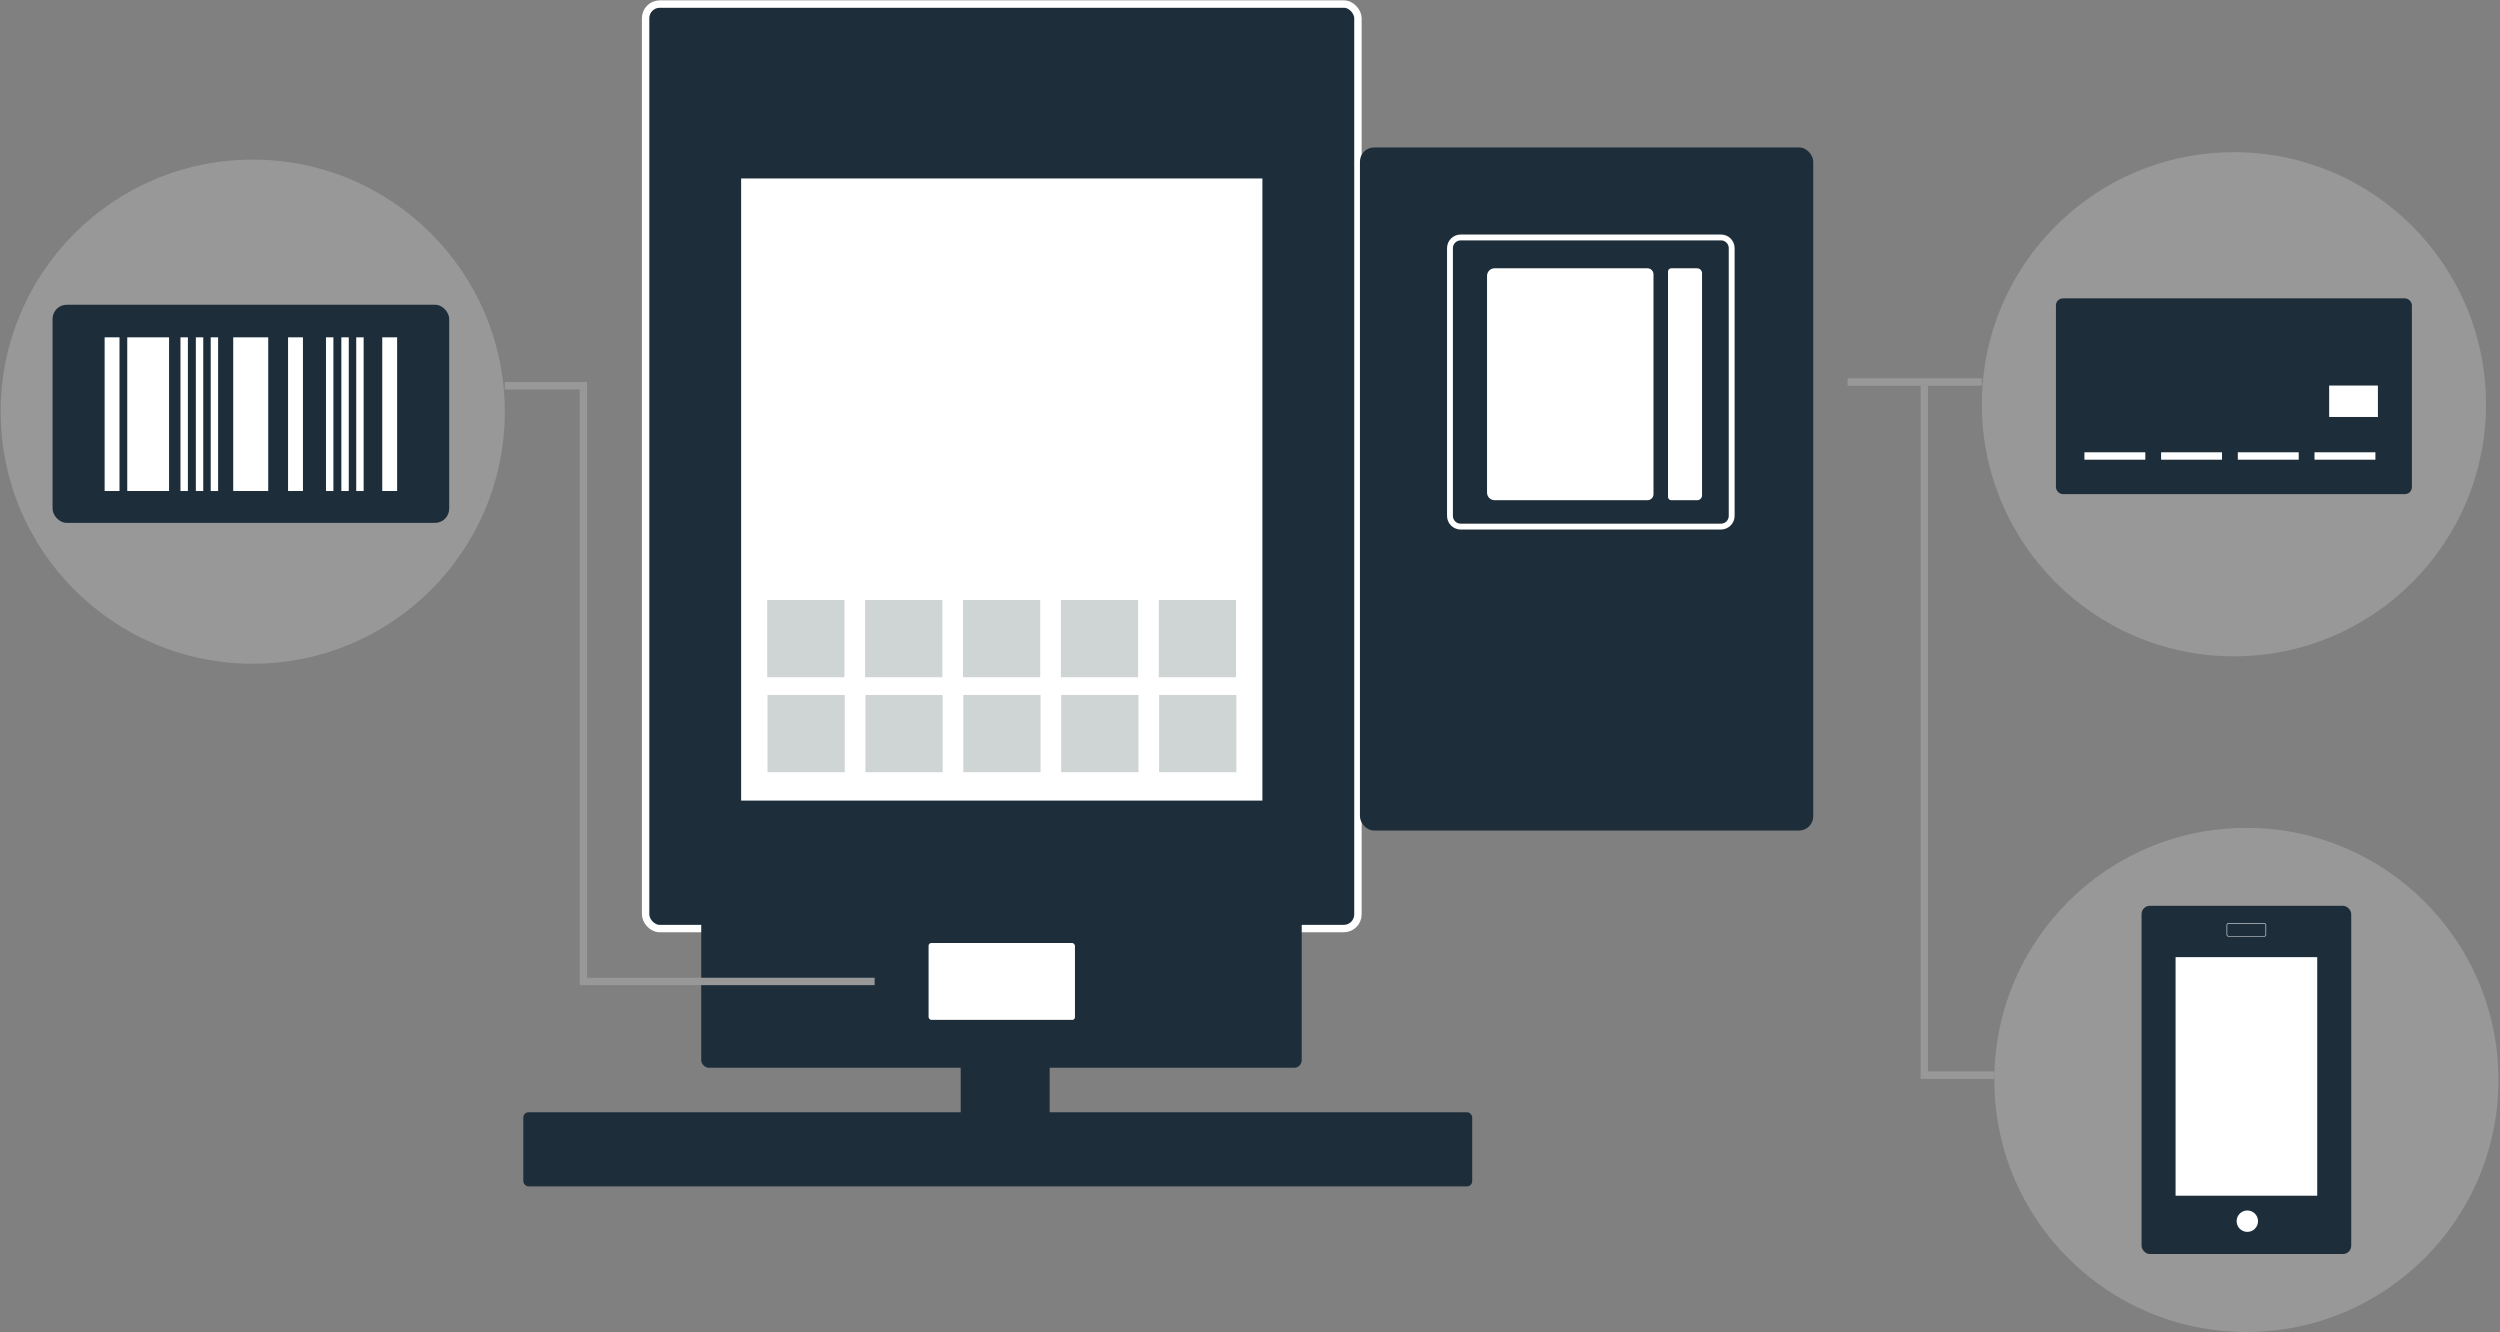 <?xml version="1.0" encoding="UTF-8"?><svg id="microMarket_Illustration" xmlns="http://www.w3.org/2000/svg" viewBox="0 0 1420 756.56"><rect x="0" y="0" width="1420" height="756.56" fill="#808080" stroke="none"/><defs><style>.cls-1,.cls-2,.cls-3{fill:#fff;}.cls-4{fill:#989898;}.cls-5{fill:#cfd4d4;}.cls-6,.cls-7{fill:#1d2d3a;}.cls-2,.cls-7{stroke-width:4.21px;}.cls-2,.cls-7,.cls-3,.cls-8{stroke-miterlimit:10;}.cls-2,.cls-3{stroke:#1d2d3a;}.cls-7,.cls-8{stroke:#fff;}.cls-3{stroke-width:4.55px;}.cls-8{fill:none;stroke-width:.3px;}</style></defs><g id="MicroMarketIllo"><rect class="cls-7" x="366.71" y="2.31" width="404.6" height="525.12" rx="8.04" ry="8.04"/><rect class="cls-3" x="418.69" y="99.09" width="300.63" height="357.92"/><rect class="cls-6" x="398.3" y="505.43" width="341.07" height="101.06" rx="4.29" ry="4.29"/><rect class="cls-2" x="525.33" y="533.52" width="87.35" height="47.88" rx="3.68" ry="3.68"/><circle class="cls-4" cx="143.55" cy="233.83" r="143.17"/><g id="Barcode"><rect class="cls-6" x="29.86" y="173.09" width="225.28" height="123.9" rx="8.05" ry="8.05"/><g><rect class="cls-1" x="59.43" y="191.6" width="8.45" height="87.29"/><rect class="cls-1" x="132.47" y="191.6" width="19.88" height="87.29"/><rect class="cls-1" x="163.62" y="191.6" width="8.45" height="87.29"/><rect class="cls-1" x="217.12" y="191.6" width="8.45" height="87.29"/><rect class="cls-1" x="185.16" y="191.6" width="4.21" height="87.3"/><rect class="cls-1" x="193.89" y="191.6" width="4.21" height="87.3"/><rect class="cls-1" x="202.34" y="191.6" width="4.21" height="87.3"/><rect class="cls-1" x="102.51" y="191.6" width="4.21" height="87.3"/><rect class="cls-1" x="111.24" y="191.6" width="4.21" height="87.3"/><rect class="cls-1" x="119.68" y="191.6" width="4.21" height="87.3"/><rect class="cls-1" x="72.28" y="191.6" width="23.75" height="87.29"/></g></g><rect class="cls-6" x="772.45" y="83.75" width="257.47" height="387.99" rx="8.04" ry="8.04"/><g><path class="cls-1" d="M848.07,152.39h86.84c2.36,0,4.28,1.92,4.28,4.28v123.17c0,2.36-1.92,4.28-4.28,4.28h-86.84c-1.89,0-3.43-1.54-3.43-3.43v-124.87c0-1.89,1.54-3.43,3.43-3.43Z" transform="translate(1783.83 436.5) rotate(180)"/><path class="cls-1" d="M950.19,152.39h14.74c1.01,0,1.82,.82,1.82,1.82v128.08c0,1.01-.82,1.82-1.82,1.82h-14.74c-1.53,0-2.77-1.24-2.77-2.77v-126.2c0-1.53,1.24-2.77,2.77-2.77Z" transform="translate(1914.18 436.5) rotate(-180)"/></g><path class="cls-1" d="M977.54,300.77h-147.9c-4.26,0-7.72-3.47-7.72-7.72V140.93c0-4.26,3.47-7.72,7.72-7.72h147.9c4.26,0,7.72,3.47,7.72,7.72v152.11c0,4.26-3.47,7.72-7.72,7.72Zm-147.9-164.22c-2.42,0-4.39,1.97-4.39,4.39v152.11c0,2.42,1.97,4.39,4.39,4.39h147.9c2.42,0,4.39-1.97,4.39-4.39V140.93c0-2.42-1.97-4.39-4.39-4.39h-147.9Z"/><g><rect class="cls-5" x="435.78" y="340.8" width="43.86" height="43.86"/><rect class="cls-5" x="491.38" y="340.8" width="43.86" height="43.86"/><rect class="cls-5" x="546.99" y="340.8" width="43.86" height="43.86"/><rect class="cls-5" x="602.59" y="340.8" width="43.86" height="43.86"/><rect class="cls-5" x="435.96" y="394.75" width="43.86" height="43.86"/><rect class="cls-5" x="491.57" y="394.75" width="43.86" height="43.86"/><rect class="cls-5" x="547.17" y="394.75" width="43.86" height="43.86"/><rect class="cls-5" x="602.77" y="394.75" width="43.86" height="43.86"/><rect class="cls-5" x="658.19" y="340.8" width="43.86" height="43.86"/><rect class="cls-5" x="658.38" y="394.75" width="43.86" height="43.86"/></g><circle class="cls-4" cx="1268.86" cy="229.62" r="143.17"/><g id="CCIcon"><rect class="cls-6" x="1167.77" y="169.47" width="202.18" height="111.2" rx="3.95" ry="3.95"/><rect class="cls-1" x="1327.88" y="214.07" width="17.85" height="27.69" transform="translate(1108.89 1564.72) rotate(-90)"/><rect class="cls-1" x="1183.95" y="256.9" width="34.59" height="4.21"/><rect class="cls-1" x="1227.51" y="256.9" width="34.59" height="4.21"/><rect class="cls-1" x="1271.08" y="256.9" width="34.59" height="4.21"/><rect class="cls-1" x="1314.64" y="256.9" width="34.59" height="4.21"/></g><circle class="cls-4" cx="1275.95" cy="613.4" r="143.17"/><g><rect class="cls-6" x="1216.41" y="514.49" width="119.09" height="197.8" rx="4.72" ry="4.72"/><rect class="cls-3" x="1233.45" y="541.38" width="85.01" height="140.06"/><rect class="cls-8" x="1264.89" y="524.49" width="22.12" height="7.33" rx=".87" ry=".87"/><circle class="cls-1" cx="1276.48" cy="693.63" r="6.08"/></g><rect class="cls-4" x="1049.43" y="214.88" width="76.27" height="4.21"/><polygon class="cls-4" points="1132.78 612.8 1090.91 612.8 1090.91 218.99 1095.12 218.99 1095.12 608.59 1132.78 608.59 1132.78 612.8"/><rect class="cls-6" x="297.24" y="631.75" width="538.98" height="42.11" rx="2.97" ry="2.97"/><polygon class="cls-4" points="496.79 559.57 329.26 559.57 329.26 221.2 286.71 221.2 286.71 216.99 333.47 216.99 333.47 555.36 496.79 555.36 496.79 559.57"/><rect class="cls-6" x="545.68" y="593.85" width="50.53" height="50.53"/></g></svg>